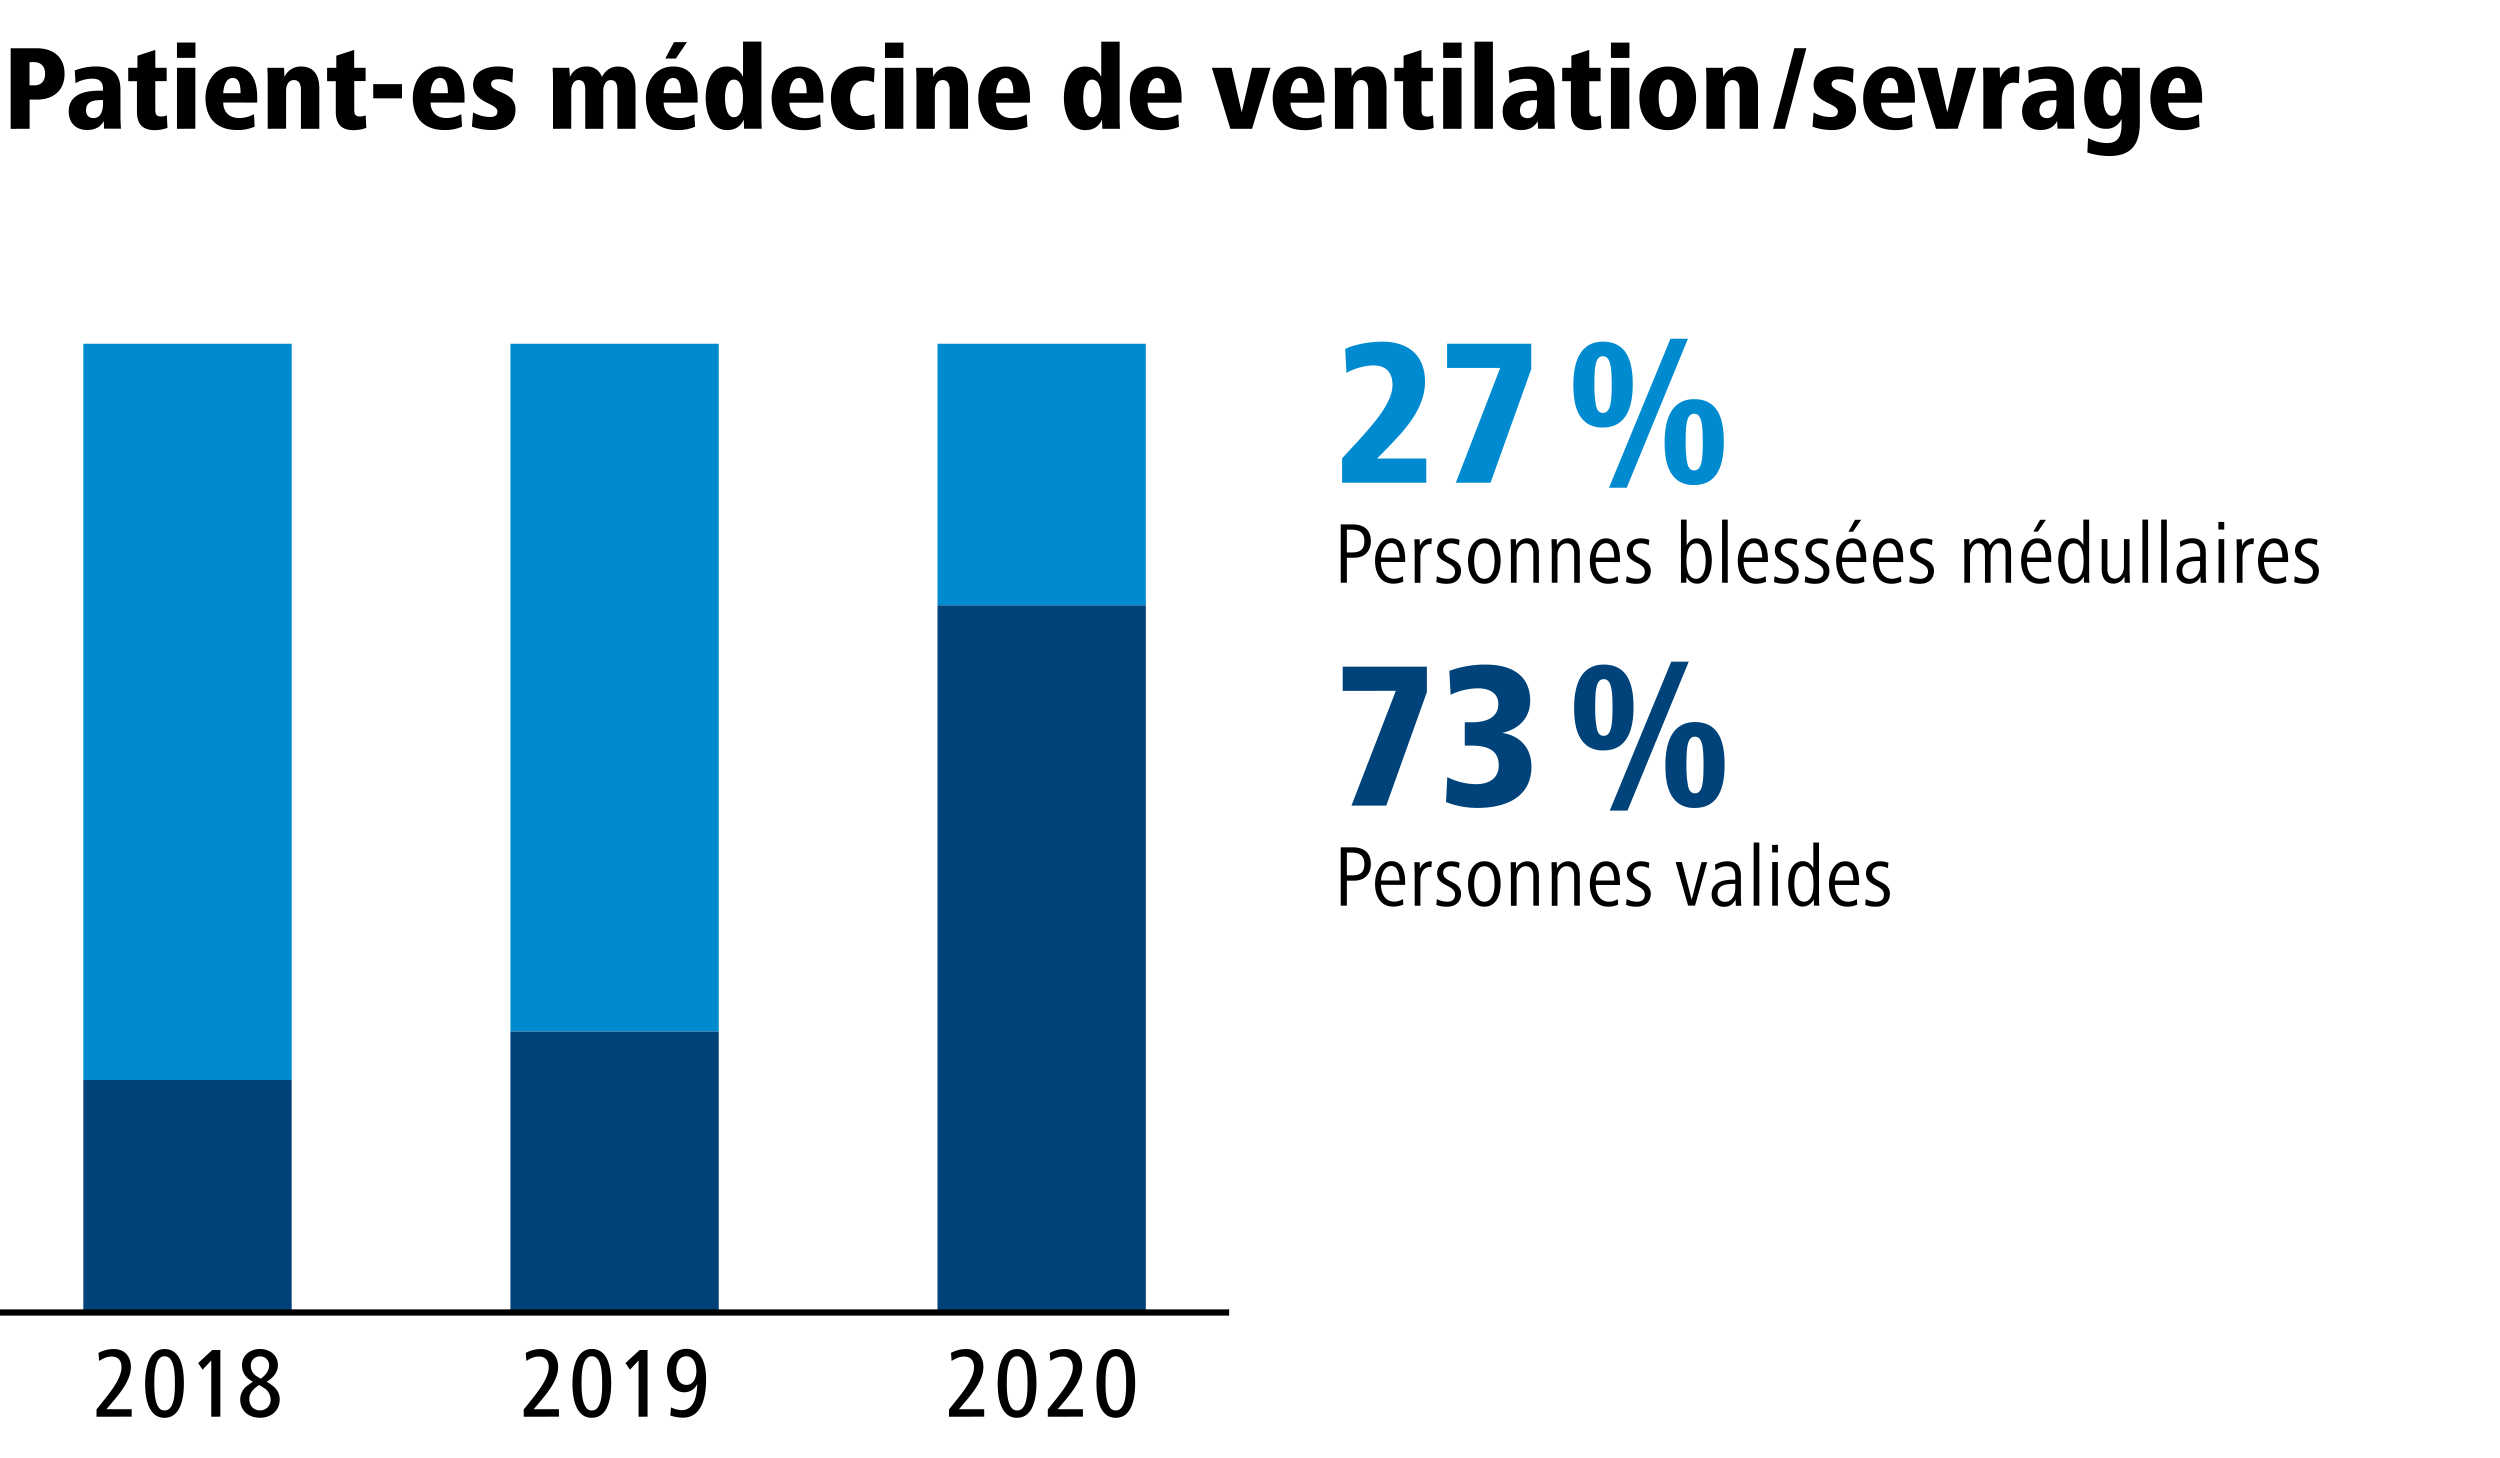 <svg id="Ebene_1" data-name="Ebene 1" xmlns="http://www.w3.org/2000/svg" xmlns:xlink="http://www.w3.org/1999/xlink" viewBox="0 0 1200 700"><rect x="0" y="0" width="1200" height="700" fill="#333333" stroke="none"/><defs><clipPath id="clip-path" transform="translate(487 207.54)"><rect x="-487" y="-207.54" width="1200" height="700" fill="none"/></clipPath></defs><polygon points="0 0 0 700 1200 700 1200 0 0 0 0 0" fill="#fff"/><polygon points="450 165 450 290.55 550 290.55 550 165 450 165 450 165" fill="#008bd0"/><polygon points="245 165 245 495.15 345 495.15 345 165 245 165 245 165" fill="#008bd0"/><polygon points="40 165 40 518.4 140 518.4 140 165 40 165 40 165" fill="#008bd0"/><polygon points="450 290.55 450 630 550 630 550 290.55 450 290.55 450 290.55" fill="#00427a"/><polygon points="245 495.15 245 630 345 630 345 495.15 245 495.15 245 495.15" fill="#00427a"/><polygon points="40 518.4 40 630 140 630 140 518.4 40 518.4 40 518.4" fill="#00427a"/><path d="M171,207.17c0-5.54-3.49-8-8.74-8h-5.71v28h2.94v-12h3.44c5,0,8.07-3,8.07-8Zm-3.11,0c0,3.91-1.93,5.46-5.76,5.46h-2.64V201.71h2.1c4,0,6.3,1.39,6.3,5.46Zm8,7.9c.12-2.86,1.59-6.93,4.91-6.93s3.82,4,4,6.93Zm11.59,2.14v-.84c0-4.54-.8-10.54-6.68-10.54-5.33,0-7.77,5.79-7.77,10.79,0,5.59,2.31,11,8.82,11a11.74,11.74,0,0,0,4.75-1l-.17-2.65a7.81,7.81,0,0,1-4.12,1.26c-4.87,0-6.42-4.41-6.42-8.06ZM200.29,206a2.88,2.88,0,0,0-.88-.12,5.58,5.58,0,0,0-4.87,3.61l-.09-3.19h-2.52c0,2.14.13,4.07.13,6.21v14.7h2.73V214.61c0-2.65,1.43-6,4.45-6a5.29,5.29,0,0,1,.8.08l.25-2.73Zm14,15.5c0-6.42-8.57-5.33-8.57-10.08,0-2.35,1.93-3.15,3.69-3.15a8.61,8.61,0,0,1,3.91.93l.25-2.61a12.36,12.36,0,0,0-4.16-.71c-3.15,0-6.59,1.72-6.59,5.75,0,6.47,8.61,5.34,8.61,10.21,0,2.73-2,3.44-3.74,3.44a11.48,11.48,0,0,1-5-1.26l-.25,2.82a13.9,13.9,0,0,0,5.17.84c3.82,0,6.68-2.19,6.68-6.18Zm19-4.83c0-5.08-1.64-10.79-7.81-10.79-5.67,0-7.82,5.84-7.82,10.79s1.81,11,7.82,11,7.81-6.09,7.81-11Zm-2.9,0c0,3.19-.71,8.61-4.91,8.61s-4.88-5.42-4.88-8.61.85-8.4,4.88-8.4c4.32,0,4.91,5.17,4.91,8.4Zm21.29,10.54v-14.4c0-3.7-1.46-6.93-5.66-6.93a6,6,0,0,0-5.3,3.44l-.08-3h-2.52c0,2.14.12,4.07.12,6.21v14.7h2.74V213.85c0-2.48,1.42-5.59,4.41-5.59,2.6,0,3.61,2.06,3.61,4.54v14.36Zm19.62,0v-14.4c0-3.7-1.47-6.93-5.67-6.93a6,6,0,0,0-5.29,3.44l-.09-3h-2.52c0,2.14.13,4.07.13,6.21v14.7h2.73V213.85c0-2.48,1.43-5.59,4.41-5.59,2.6,0,3.61,2.06,3.61,4.54v14.36Zm7.68-12.09c.13-2.86,1.6-6.93,4.92-6.93s3.82,4,3.95,6.93Zm11.6,2.14v-.84c0-4.54-.8-10.54-6.68-10.54-5.34,0-7.77,5.79-7.77,10.79,0,5.59,2.31,11,8.82,11a11.73,11.73,0,0,0,4.74-1l-.16-2.65a7.87,7.87,0,0,1-4.12,1.26c-4.87,0-6.43-4.41-6.43-8.06Zm14.78,4.24c0-6.42-8.57-5.33-8.57-10.08,0-2.35,1.93-3.15,3.7-3.15a8.57,8.57,0,0,1,3.9.93l.26-2.61a12.45,12.45,0,0,0-4.16-.71c-3.15,0-6.6,1.72-6.6,5.75,0,6.47,8.61,5.34,8.61,10.21,0,2.73-2,3.44-3.73,3.44a11.41,11.41,0,0,1-5-1.26l-.25,2.82a13.88,13.88,0,0,0,5.16.84c3.82,0,6.68-2.19,6.68-6.18Zm27.13-15.2h-2.77L325,224.31l-4.71-18.06h-3l6,20.91h3.32l5.84-20.91Zm13.44,12.68c0,2.94-1.43,6.34-4.95,6.34-2.4,0-3.57-1.63-3.57-3.78,0-4.41,4.24-4.78,7.85-4.78h.67v2.22Zm2.9,8.23c-.13-1.47-.21-2.89-.21-4.53v-9.91c0-4.12-1.81-6.89-6.51-6.89a12.09,12.09,0,0,0-5.92,1.64l.25,2.73a9,9,0,0,1,5.37-2c3.36,0,4.12,2.14,4.12,5v1.47h-1.34c-4.54,0-10,1.3-10,7,0,3.23,2,6,5.76,6a5.73,5.73,0,0,0,5.71-3.57l.17,3.1Zm8.65,0V196.88h-2.73v30.28Zm8.9,0V206.25h-2.73v20.91Zm.05-25.53V198h-2.82v3.61Zm19.82,25.53c-.13-2.31-.13-3.86-.13-6.17V196.88h-2.73v12.27c-1.05-1.81-2.47-3.32-5-3.32-5.59,0-7.06,6.3-7.06,10.79s1.47,11,7,11a5.9,5.9,0,0,0,5.25-3.49l.13,3Zm-2.77-10.54c0,3.4-.51,8.61-4.66,8.61-3.87,0-4.54-5.75-4.54-8.61s.46-8.4,4.49-8.4,4.71,5,4.71,8.4Zm10.29-1.55c.12-2.86,1.59-6.93,4.91-6.93s3.82,4,3.95,6.93Zm11.59,2.14v-.84c0-4.54-.8-10.54-6.68-10.54-5.33,0-7.77,5.79-7.77,10.79,0,5.59,2.31,11,8.82,11a11.78,11.78,0,0,0,4.75-1l-.17-2.65a7.84,7.84,0,0,1-4.12,1.26c-4.87,0-6.42-4.41-6.42-8.06Zm14.78,4.24c0-6.42-8.56-5.33-8.56-10.08,0-2.35,1.93-3.15,3.69-3.15a8.64,8.64,0,0,1,3.91.93l.25-2.61a12.45,12.45,0,0,0-4.16-.71c-3.15,0-6.59,1.72-6.59,5.75,0,6.47,8.61,5.34,8.61,10.21,0,2.73-2,3.44-3.74,3.44a11.41,11.41,0,0,1-5-1.26l-.25,2.82a13.9,13.9,0,0,0,5.17.84c3.82,0,6.67-2.19,6.67-6.18Z" transform="translate(487 207.54)"/><path d="M178.4,179.16l19.5-54.5v-12.2H157.5v11.6H183l-21.3,55.1Zm28.69-1.7a40.87,40.87,0,0,0,15.1,2.8c13.7,0,25.9-5.2,25.9-19.8,0-11.1-8-15.4-14.1-16.2,9.2-2,13.5-8.3,13.5-15.4,0-13.3-10.4-17.4-21.3-17.4a49.46,49.46,0,0,0-17.5,3l.6,11.5a31.21,31.21,0,0,1,13.2-3.1c5.1,0,9.7,2.1,9.7,7.5,0,6.7-6,8.8-12.8,8.8h-3.3v11.2h3.3c8.3,0,13,2.7,13,9.4s-5.1,9.1-10.9,9.1a31.26,31.26,0,0,1-13.8-3.4l-.6,12Zm112,.9a13,13,0,0,0,7.5,1.9c12.11,0,14.21-11.3,14.21-20.6,0-8.9-1.5-20.6-14.21-20.6-12.29,0-14.2,12.3-14.2,20.6,0,7.2,1,14.8,6.7,18.7Zm-24.89,3.2,29.39-71.5h-8.39l-29.51,71.5Zm-18.9-30.8a13,13,0,0,0,7.5,1.9c12,0,14.29-11.3,14.29-20.6,0-8.9-1.6-20.6-14.29-20.6-12.3,0-14.21,12.3-14.21,20.6,0,7.2,1,14.8,6.71,18.7Zm48,19.1a50.73,50.73,0,0,1-.81-10.2c0-8.8.51-13.6,4.1-13.6s4.1,5.2,4.1,13.6-.49,13.6-4.1,13.6c-1.7,0-2.79-1.1-3.29-3.4Zm-43.8-27.6a50.14,50.14,0,0,1-.8-10.2c0-8.8.5-13.6,4.1-13.6s4.2,5.2,4.2,13.6-.61,13.6-4.2,13.6c-1.71,0-2.81-1.1-3.3-3.4Z" transform="translate(487 207.54)" fill="#00427a"/><path d="M171,52.17c0-5.54-3.49-8-8.74-8h-5.71v28h2.94v-12h3.44c5,0,8.07-3,8.07-8Zm-3.11,0c0,3.91-1.93,5.46-5.76,5.46h-2.64V46.71h2.1c4,0,6.3,1.39,6.3,5.46Zm8,7.9c.12-2.86,1.59-6.93,4.91-6.93s3.82,4,4,6.93Zm11.59,2.14v-.84c0-4.54-.8-10.54-6.68-10.54-5.33,0-7.77,5.79-7.77,10.79,0,5.59,2.31,11,8.82,11a11.74,11.74,0,0,0,4.75-1L186.39,69a7.81,7.81,0,0,1-4.12,1.26c-4.87,0-6.42-4.41-6.42-8.06ZM200.29,51a2.88,2.88,0,0,0-.88-.12,5.58,5.58,0,0,0-4.87,3.61l-.09-3.19h-2.52c0,2.14.13,4.07.13,6.21v14.7h2.73V59.61c0-2.65,1.43-6,4.45-6a5.29,5.29,0,0,1,.8.08l.25-2.73Zm14,15.5c0-6.42-8.57-5.33-8.57-10.08,0-2.35,1.93-3.15,3.69-3.15a8.61,8.61,0,0,1,3.91.93l.25-2.61a12.36,12.36,0,0,0-4.16-.71c-3.15,0-6.59,1.72-6.59,5.75,0,6.47,8.61,5.34,8.61,10.21,0,2.73-2,3.44-3.74,3.44a11.48,11.48,0,0,1-5-1.26l-.25,2.82a13.9,13.9,0,0,0,5.17.84c3.82,0,6.68-2.19,6.68-6.18Zm19-4.83c0-5.08-1.64-10.79-7.81-10.79-5.67,0-7.82,5.84-7.82,10.79s1.81,11,7.82,11,7.81-6.09,7.81-11Zm-2.9,0c0,3.19-.71,8.61-4.91,8.61s-4.88-5.42-4.88-8.61.85-8.4,4.88-8.4c4.32,0,4.91,5.17,4.91,8.4Zm21.29,10.54V57.76c0-3.7-1.46-6.93-5.66-6.93a6,6,0,0,0-5.3,3.44l-.08-3h-2.52c0,2.14.12,4.07.12,6.21v14.7h2.74V58.85c0-2.48,1.42-5.59,4.41-5.59,2.6,0,3.61,2.06,3.61,4.54V72.16Zm19.62,0V57.76c0-3.7-1.47-6.93-5.67-6.93a6,6,0,0,0-5.29,3.44l-.09-3h-2.52c0,2.14.13,4.07.13,6.21v14.7h2.73V58.85c0-2.48,1.43-5.59,4.41-5.59,2.6,0,3.61,2.06,3.61,4.54V72.16Zm7.68-12.09c.13-2.86,1.6-6.93,4.92-6.93s3.82,4,3.95,6.93Zm11.6,2.14v-.84c0-4.54-.8-10.54-6.68-10.54-5.34,0-7.77,5.79-7.77,10.79,0,5.59,2.31,11,8.82,11a11.73,11.73,0,0,0,4.74-1L289.46,69a7.87,7.87,0,0,1-4.12,1.26c-4.87,0-6.43-4.41-6.43-8.06Zm14.78,4.24c0-6.42-8.57-5.33-8.57-10.08,0-2.35,1.93-3.15,3.7-3.15a8.57,8.57,0,0,1,3.9.93l.26-2.61a12.45,12.45,0,0,0-4.16-.71c-3.15,0-6.6,1.72-6.6,5.75,0,6.47,8.61,5.34,8.61,10.21,0,2.73-2,3.44-3.73,3.44a11.41,11.41,0,0,1-5-1.26l-.25,2.82a13.88,13.88,0,0,0,5.16.84c3.82,0,6.68-2.19,6.68-6.18Zm29.31-4.83c0-4.49-1.3-10.79-7-10.79-2.52,0-4,1.51-5.08,3.32V41.88h-2.73V72.16h2.56l.09-2.85a5.47,5.47,0,0,0,5.12,3.32c5.54,0,7-6.6,7-11Zm-2.94,0c0,2.86-.67,8.61-4.53,8.61-4.16,0-4.71-5.21-4.71-8.61s.8-8.4,4.71-8.4,4.53,5.5,4.53,8.4Zm10.59,10.54V41.88h-2.73V72.16Zm7.68-12.09c.13-2.86,1.6-6.93,4.92-6.93s3.82,4,3.95,6.93Zm11.6,2.14v-.84c0-4.54-.8-10.54-6.68-10.54-5.34,0-7.77,5.79-7.77,10.79,0,5.59,2.31,11,8.82,11a11.73,11.73,0,0,0,4.74-1L360.48,69a7.87,7.87,0,0,1-4.12,1.26c-4.87,0-6.43-4.41-6.43-8.06Zm14.78,4.24c0-6.42-8.57-5.33-8.57-10.08,0-2.35,1.93-3.15,3.7-3.15a8.57,8.57,0,0,1,3.9.93l.26-2.61a12.45,12.45,0,0,0-4.16-.71c-3.15,0-6.6,1.72-6.6,5.75,0,6.47,8.61,5.34,8.61,10.21,0,2.73-2,3.44-3.73,3.44a11.41,11.41,0,0,1-5-1.26l-.25,2.82a13.88,13.88,0,0,0,5.16.84c3.82,0,6.68-2.19,6.68-6.18Zm14.74,0c0-6.42-8.57-5.33-8.57-10.08,0-2.35,1.94-3.15,3.7-3.15a8.64,8.64,0,0,1,3.91.93l.25-2.61a12.45,12.45,0,0,0-4.16-.71c-3.15,0-6.59,1.72-6.59,5.75,0,6.47,8.61,5.34,8.61,10.21,0,2.73-2,3.44-3.74,3.44a11.41,11.41,0,0,1-5-1.26l-.25,2.82a13.88,13.88,0,0,0,5.16.84c3.83,0,6.68-2.19,6.68-6.18Zm6.09-6.38c.13-2.86,1.6-6.93,4.91-6.93s3.83,4,3.95,6.93Zm11.59,2.14v-.84c0-4.54-.8-10.54-6.68-10.54-5.33,0-7.77,5.79-7.77,10.79,0,5.59,2.31,11,8.82,11a11.74,11.74,0,0,0,4.75-1L407.68,69a7.81,7.81,0,0,1-4.11,1.26c-4.88,0-6.43-4.41-6.43-8.06Zm-2.39-20.29H403.4l-3.15,5.72h2.18l3.91-5.72Zm8.52,18.15c.13-2.86,1.6-6.93,4.92-6.93s3.82,4,4,6.93Zm11.6,2.14v-.84c0-4.54-.8-10.54-6.68-10.54-5.33,0-7.77,5.79-7.77,10.79,0,5.59,2.31,11,8.82,11a11.73,11.73,0,0,0,4.74-1L425.41,69a7.87,7.87,0,0,1-4.12,1.26c-4.87,0-6.43-4.41-6.43-8.06Zm14.78,4.24c0-6.42-8.57-5.33-8.57-10.08,0-2.35,1.93-3.15,3.7-3.15a8.64,8.64,0,0,1,3.91.93l.25-2.61a12.45,12.45,0,0,0-4.16-.71c-3.15,0-6.59,1.72-6.59,5.75,0,6.47,8.61,5.34,8.61,10.21,0,2.73-2,3.44-3.74,3.44a11.41,11.41,0,0,1-5-1.26l-.25,2.82a13.88,13.88,0,0,0,5.16.84c3.83,0,6.68-2.19,6.68-6.18Zm37,5.71V57.51c0-4.16-1.43-6.68-5.25-6.68-2.14,0-3.74,1.43-5,3.44a4.76,4.76,0,0,0-4.83-3.44,5.42,5.42,0,0,0-4.87,3.44l-.08-3h-2.52c.12,2.64.12,4.2.12,6.21v14.7h2.73V58.81c0-2.4,1.47-5.55,3.95-5.55,2.77,0,3.23,2.31,3.23,4.54V72.16h2.69V58.81c0-2.4,1.39-5.55,3.95-5.55,2.77,0,3.23,2.31,3.23,4.54V72.16Zm7.69-12.09c.12-2.86,1.59-6.93,4.91-6.93s3.82,4,4,6.93Zm11.59,2.14v-.84c0-4.54-.8-10.54-6.68-10.54-5.33,0-7.77,5.79-7.77,10.79,0,5.59,2.31,11,8.82,11a11.74,11.74,0,0,0,4.75-1L496.47,69a7.81,7.81,0,0,1-4.12,1.26c-4.87,0-6.42-4.41-6.42-8.06Zm-2.39-20.29h-2.94L489,47.64h2.18l3.91-5.72Zm20.7,30.24c-.12-2.31-.12-3.86-.12-6.17V41.88H513V54.15c-1-1.81-2.47-3.32-5-3.32-5.59,0-7.06,6.3-7.06,10.79s1.47,11,7,11a5.92,5.92,0,0,0,5.25-3.49l.12,3Zm-2.77-10.54c0,3.4-.5,8.61-4.66,8.61-3.87,0-4.54-5.75-4.54-8.61s.46-8.4,4.49-8.4,4.71,5,4.71,8.4Zm22.22,10.54c0-2.14-.17-4.07-.17-6.21V51.25h-2.69V64.56c0,2.44-1.43,5.63-4.41,5.63-2.56,0-3.53-2.14-3.53-4.58V51.25h-2.73V65.61c0,3.7,1.47,7,5.67,7a5.92,5.92,0,0,0,5.25-3.45l.09,3Zm8.73,0V41.88h-2.73V72.16Zm9,0V41.88h-2.73V72.16Zm16-8.23c0,2.94-1.43,6.34-5,6.34-2.39,0-3.57-1.63-3.57-3.78,0-4.41,4.24-4.78,7.86-4.78H569v2.22Zm2.9,8.23c-.13-1.47-.21-2.89-.21-4.53V57.72c0-4.12-1.81-6.89-6.51-6.89a12.13,12.13,0,0,0-5.93,1.64l.26,2.73a9,9,0,0,1,5.37-2c3.36,0,4.12,2.14,4.12,5v1.47h-1.35c-4.53,0-10,1.3-10,7,0,3.23,2,6,5.75,6a5.72,5.72,0,0,0,5.71-3.57l.17,3.1Zm8.65,0V51.25h-2.73V72.16Zm0-25.53V43h-2.81v3.61ZM594.91,51a2.88,2.88,0,0,0-.88-.12,5.59,5.59,0,0,0-4.87,3.61l-.08-3.19h-2.52c0,2.14.12,4.07.12,6.21v14.7h2.73V59.61c0-2.65,1.43-6,4.45-6a5.29,5.29,0,0,1,.8.08l.25-2.73Zm4.79,9.12c.13-2.86,1.6-6.93,4.92-6.93s3.82,4,3.94,6.93Zm11.59,2.14v-.84c0-4.54-.79-10.54-6.67-10.54-5.34,0-7.77,5.79-7.77,10.79,0,5.59,2.31,11,8.82,11a11.73,11.73,0,0,0,4.74-1L610.24,69a7.81,7.81,0,0,1-4.11,1.26c-4.87,0-6.43-4.41-6.43-8.06Zm14.79,4.24c0-6.42-8.57-5.33-8.57-10.08,0-2.35,1.93-3.15,3.7-3.15a8.6,8.6,0,0,1,3.9.93l.25-2.61a12.34,12.34,0,0,0-4.15-.71c-3.15,0-6.6,1.72-6.6,5.75,0,6.47,8.61,5.34,8.61,10.21,0,2.73-2,3.44-3.74,3.44a11.4,11.4,0,0,1-5-1.26l-.26,2.82a14,14,0,0,0,5.17.84c3.82,0,6.68-2.19,6.68-6.18Z" transform="translate(487 207.54)"/><path d="M197.6,24.16V12.56H174l5.1-5.2c7.7-8,17.9-18.4,17.9-31.7s-8.8-19.2-20.4-19.2c-7.5,0-14.6,1.8-17.9,3.5l.6,11.5a28.32,28.32,0,0,1,12.9-3.6c5.6,0,9.2,2.9,9.2,9.4,0,8.6-9.2,18.8-17,27.4l-7.2,7.8v11.7Zm30.86,0L248-30.34v-12.2h-40.4v11.6h25.5l-21.3,55.1Zm90.26-.8a13,13,0,0,0,7.5,1.9c12.1,0,14.2-11.3,14.2-20.6,0-8.9-1.5-20.6-14.2-20.6-12.3,0-14.19,12.3-14.19,20.6,0,7.2,1,14.8,6.69,18.7Zm-24.89,3.2,29.39-71.5h-8.39l-29.51,71.5ZM274.92-4.24a13,13,0,0,0,7.5,1.9c12,0,14.3-11.3,14.3-20.6,0-8.9-1.6-20.6-14.3-20.6-12.3,0-14.2,12.3-14.2,20.6,0,7.2,1,14.8,6.7,18.7Zm48,19.1a50.88,50.88,0,0,1-.8-10.2c0-8.8.5-13.6,4.1-13.6s4.1,5.2,4.1,13.6-.49,13.6-4.1,13.6c-1.69,0-2.8-1.1-3.3-3.4Zm-43.8-27.6a50.88,50.88,0,0,1-.8-10.2c0-8.8.51-13.6,4.1-13.6s4.2,5.2,4.2,13.6-.59,13.6-4.2,13.6c-1.7,0-2.8-1.1-3.3-3.4Z" transform="translate(487 207.54)" fill="#008bd0"/><g clip-path="url(#clip-path)"><line y1="630" x2="590" y2="630" fill="none" stroke="#000" stroke-width="3"/></g><path d="M-423.79,472.46v-3.6h-12.09l3.65-4.32c3.69-4.46,8.06-10.08,8.06-16,0-4.46-2.54-8.54-8.21-8.54a15,15,0,0,0-7.34,1.87l.29,3.84c1.92-1.15,3.69-2.11,5.95-2.11,3.21,0,4.8,1.92,4.8,5.18,0,4.8-4.37,10.66-8,15.22l-4,5v3.5Zm12.25-.24A7.46,7.46,0,0,0-408,473c8.06,0,9.26-10.27,9.26-16.51S-399.73,440-408,440c-8,0-9.32,10.56-9.32,16.51,0,5.28.77,13,5.76,15.74Zm.82-4.08c-2-2.64-2.21-7.72-2.21-11.66,0-5,.24-13,4.95-13s4.94,8.11,4.94,13-.24,13-4.94,13a3.26,3.26,0,0,1-2.74-1.3Zm29.48,4.32v-32h-3.89l-6.77,6.29,2.16,3.16,4.13-4.41v27Zm13.33-15.16a8.31,8.31,0,0,0-3.79,6.81c0,5.43,3.93,8.88,9.5,8.88,5.38,0,9.46-3.45,9.46-8.83,0-4.37-3-6.53-6.24-8.45,2.88-1.82,5.37-4.27,5.37-8,0-4.85-4-7.73-8.59-7.73s-8.64,2.93-8.64,7.73c0,3.84,1.92,6.24,5.23,8-.81.53-1.58,1.06-2.3,1.59Zm4.22-4.18a5.92,5.92,0,0,1-2.92-5.18,4.31,4.31,0,0,1,4.41-4.42,4.22,4.22,0,0,1,4.37,4.42c0,2.68-2,4.89-4,6.28-.63-.33-1.25-.72-1.83-1.1Zm3.08,5.38a6.51,6.51,0,0,1,3.5,5.56,5,5,0,0,1-5.09,5.38c-3.21,0-5.13-2.4-5.13-5.42,0-3.27,2.44-5.24,4.75-6.77.67.38,1.34.81,2,1.25Z" transform="translate(487 207.54)"/><path d="M-218.71,472.46v-3.6H-230.8l3.65-4.32c3.69-4.46,8.06-10.08,8.06-16,0-4.46-2.54-8.54-8.21-8.54a15,15,0,0,0-7.34,1.87l.29,3.84c1.92-1.15,3.69-2.11,5.95-2.11,3.21,0,4.8,1.92,4.8,5.18,0,4.8-4.37,10.66-8,15.22l-4,5v3.5Zm12.25-.24a7.44,7.44,0,0,0,3.55.77c8.07,0,9.27-10.27,9.27-16.51s-1-16.51-9.27-16.51c-8,0-9.31,10.56-9.31,16.51,0,5.28.77,13,5.76,15.74Zm.82-4.08c-2-2.64-2.21-7.72-2.21-11.66,0-5,.24-13,4.94-13s4.95,8.11,4.95,13-.24,13-4.95,13a3.26,3.26,0,0,1-2.73-1.3Zm29.47,4.32v-32H-180l-6.77,6.29,2.16,3.16,4.13-4.41v27Zm11-.52a20.08,20.08,0,0,0,6,1c9.51,0,11.09-11,11.09-18.38,0-6.34-1.63-14.64-9.46-14.64-5.9,0-9.31,4.85-9.31,10.51,0,5.14,2.64,10.32,8.4,10.32a6.71,6.71,0,0,0,6.14-4c-.14,5-1.15,12.57-7.44,12.57a12.22,12.22,0,0,1-5.18-1.34l-.29,3.94Zm3.84-17a9.37,9.37,0,0,1-1.1-4.56c0-3.21,1.1-6.91,4.94-6.91,3.65,0,4.75,4.18,4.75,7.15s-1.29,6.58-4.75,6.58a4.16,4.16,0,0,1-3.84-2.26Z" transform="translate(487 207.54)"/><path d="M-14.59,472.46v-3.6H-26.68l3.64-4.32c3.7-4.46,8.07-10.08,8.07-16,0-4.46-2.55-8.54-8.21-8.54a15,15,0,0,0-7.34,1.87l.29,3.84c1.91-1.15,3.69-2.11,5.95-2.11,3.21,0,4.8,1.92,4.8,5.18,0,4.8-4.37,10.66-8,15.22l-4,5v3.5Zm12.25-.24a7.44,7.44,0,0,0,3.55.77c8.07,0,9.27-10.27,9.27-16.51S9.47,440,1.21,440c-8,0-9.31,10.56-9.31,16.51,0,5.28.77,13,5.76,15.74Zm.82-4.08c-2-2.64-2.21-7.72-2.21-11.66,0-5,.24-13,4.94-13s5,8.11,5,13-.24,13-4.95,13a3.26,3.26,0,0,1-2.73-1.3Zm34.32,4.32v-3.6H20.71l3.64-4.32c3.7-4.46,8.07-10.08,8.07-16,0-4.46-2.55-8.54-8.21-8.54a15,15,0,0,0-7.34,1.87l.28,3.84c1.92-1.15,3.7-2.11,6-2.11,3.21,0,4.8,1.92,4.8,5.18,0,4.8-4.37,10.66-8,15.22l-4,5v3.5Zm12.25-.24a7.44,7.44,0,0,0,3.55.77c8.07,0,9.27-10.27,9.27-16.51S56.86,440,48.6,440c-8,0-9.31,10.56-9.31,16.51,0,5.28.77,13,5.76,15.74Zm.82-4.08c-2-2.64-2.21-7.72-2.21-11.66,0-5,.24-13,4.94-13s4.95,8.11,4.95,13-.24,13-4.95,13a3.26,3.26,0,0,1-2.73-1.3Z" transform="translate(487 207.54)"/><path d="M-472.78-145.72v-14h3.43c7.71,0,13.34-4.18,13.34-12.36s-5.57-12.29-13.29-12.29h-12.58v38.68Zm-.05-32h2.08c3.43,0,5.4,2.09,5.4,5.57,0,3.25-1.63,5.57-5.16,5.57h-2.32v-11.14Zm35.29,18.22v1.74c0,3.07-.92,6.9-4.58,6.9-2.26,0-3.59-1.45-3.59-3.77,0-3.83,2.95-4.87,7.19-4.87Zm8.59,13.74c-.06-1.8-.23-3.48-.23-6.44v-12.23c0-6.5-2.79-11.2-11.66-11.2a28.23,28.23,0,0,0-10.27,1.92l.35,6.09a16.56,16.56,0,0,1,8.18-2.15c3.71,0,5,2,5,4.76v1h-2c-6.55,0-14.44,1.74-14.44,9.86,0,5.57,3.42,9,8.76,9,3.71,0,6.44-1.28,8.06-4.29l.18,3.65Zm22-6.44a6.28,6.28,0,0,1-2.67.58c-2.5,0-2.84-1.21-2.84-3.53v-13.46H-407V-175h-5.45v-8.58l-8.59,2.78v5.8h-4.41v6.44h4.18v14.73c0,5.63,2.61,8.76,8.41,8.76a17.87,17.87,0,0,0,6.26-1.1l-.34-6Zm13.71,6.44V-175h-8.81v29.29Zm.06-34v-7.36h-8.87v7.36Zm13.34,16.94c.18-3.77,1.51-7.31,4.59-7.31,3.36,0,3.71,4.18,3.71,7.31Zm16.3,4.52v-2.43c0-7.54-2.43-14.91-11.71-14.91-8.47,0-13.11,7.19-13.11,15.08,0,9.4,5,15.43,15.25,15.43a19.69,19.69,0,0,0,8.35-1.62l-.34-6a14.3,14.3,0,0,1-7.08,1.86c-5.34,0-7.66-3.48-7.66-7.43Zm13.86,12.53V-164c0-2.32,1-5.1,3.77-5.1,2.61,0,3.36,2.32,3.36,4.64v18.73h8.82v-19.37c0-5.86-2.32-10.5-8.64-10.5a8.39,8.39,0,0,0-8.07,5l-.23-4.41h-8c.11,2.09.17,4.12.17,6.15v23.14Zm38.23-6.44a6.28,6.28,0,0,1-2.67.58c-2.49,0-2.84-1.21-2.84-3.53v-13.46h5.45V-175H-317v-8.58l-8.58,2.78v5.8H-330v6.44h4.18v14.73c0,5.63,2.61,8.76,8.41,8.76a17.91,17.91,0,0,0,6.26-1.1l-.35-6Zm17.4-8.12v-6.84h-13.8v6.84Zm13.74-2.49c.17-3.77,1.5-7.31,4.58-7.31,3.36,0,3.71,4.18,3.71,7.31Zm16.29,4.52v-2.43c0-7.54-2.43-14.91-11.71-14.91-8.47,0-13.11,7.19-13.11,15.08,0,9.4,5.05,15.43,15.25,15.43a19.77,19.77,0,0,0,8.36-1.62l-.35-6a14.3,14.3,0,0,1-7.08,1.86c-5.33,0-7.65-3.48-7.65-7.43Zm3.53,11.55a28.39,28.39,0,0,0,9.4,1.62c5.85,0,11.54-2.78,11.54-9.8,0-9.05-11.72-7.83-11.72-12.3,0-1.85,1.74-2.26,3.31-2.26a14.49,14.49,0,0,1,6.9,1.68l.35-6.61a22.49,22.49,0,0,0-7.31-1.22c-5.1,0-11.89,2.09-11.89,8.82,0,8.93,11.66,8.58,11.66,12.82,0,1.79-1.28,2.61-3.37,2.61a16.46,16.46,0,0,1-8.29-2.21l-.58,6.85Zm47.68,1V-164c0-2.14,1-5.1,3.53-5.1,2.73,0,3.19,2.43,3.19,4.64v18.73h8.65V-164c0-2.14,1-5.1,3.59-5.1,2.73,0,3.19,2.43,3.19,4.64v18.73h8.7v-19.49c0-5.74-2.32-10.38-8.35-10.38-3.42,0-6,1.68-7.77,5a7.4,7.4,0,0,0-7.43-5,8.31,8.31,0,0,0-7.94,5l-.29-4.41h-8c.12,2,.18,4.12.18,6.15v23.14Zm44.37-17.05c.18-3.77,1.51-7.31,4.58-7.31,3.37,0,3.72,4.18,3.72,7.31Zm16.3,4.52v-2.43c0-7.54-2.44-14.91-11.72-14.91-8.46,0-13.1,7.19-13.1,15.08,0,9.4,5,15.43,15.25,15.43a19.72,19.72,0,0,0,8.35-1.62l-.35-6a14.26,14.26,0,0,1-7.07,1.86c-5.34,0-7.66-3.48-7.66-7.43Zm-10.44-21.17,5.34-7.88h-6.21l-4.23,7.88Zm41.23,33.7c-.17-2.26-.17-4-.17-6.26v-35.56h-8.82v16.88c-1.62-3.19-4-4.93-7.77-4.93-7.95,0-10.15,8.59-10.15,15.08,0,6.27,2.26,15.43,10.21,15.43,3.88,0,6.55-1.68,8.06-5l.17,4.35ZM-137-152.33c-1.68-2-2-5.92-2-8.12,0-2.78.52-8.87,4.24-8.87,3.88,0,4.4,5.85,4.4,8.87s-.34,9.16-4.35,9.16a2.8,2.8,0,0,1-2.26-1Zm28.91-10.44c.17-3.77,1.51-7.31,4.58-7.31,3.36,0,3.71,4.18,3.71,7.31Zm16.3,4.52v-2.43c0-7.54-2.44-14.91-11.72-14.91-8.47,0-13.11,7.19-13.11,15.08,0,9.4,5,15.43,15.26,15.43A19.72,19.72,0,0,0-93-146.7l-.35-6a14.3,14.3,0,0,1-7.08,1.86c-5.33,0-7.65-3.48-7.65-7.43Zm24.39,5.4a10.81,10.81,0,0,1-4.7,1c-4.7,0-6.84-4.52-6.84-8.7s2.14-8.35,6.79-8.35a9.81,9.81,0,0,1,4.63.93l.35-6.67a18.6,18.6,0,0,0-6.26-1c-8.59,0-14.73,6.15-14.73,15.08,0,8.64,4.35,15.43,14.21,15.43a18.78,18.78,0,0,0,6.9-1.16l-.35-6.61Zm14,7.13V-175h-8.81v29.29Zm.06-34v-7.36h-8.87v7.36Zm15.06,34V-164c0-2.32,1-5.1,3.77-5.1,2.61,0,3.36,2.32,3.36,4.64v18.73h8.82v-19.37c0-5.86-2.32-10.5-8.65-10.5a8.37,8.37,0,0,0-8.06,5l-.23-4.41h-8c.11,2.09.17,4.12.17,6.15v23.14Zm29.38-17.05c.17-3.77,1.51-7.31,4.58-7.31,3.36,0,3.71,4.18,3.71,7.31Zm16.3,4.52v-2.43c0-7.54-2.44-14.91-11.72-14.91-8.47,0-13.11,7.19-13.11,15.08,0,9.4,5,15.43,15.26,15.43a19.72,19.72,0,0,0,8.35-1.62l-.35-6a14.3,14.3,0,0,1-7.08,1.86c-5.33,0-7.65-3.48-7.65-7.43Zm43.21,12.53c-.18-2.26-.18-4-.18-6.26v-35.56H41.6v16.88c-1.63-3.19-4-4.93-7.78-4.93-7.94,0-10.15,8.59-10.15,15.08,0,6.27,2.27,15.43,10.21,15.43,3.89,0,6.56-1.68,8.06-5l.18,4.35Zm-15.66-6.61c-1.69-2-2-5.92-2-8.12,0-2.78.52-8.87,4.23-8.87,3.89,0,4.41,5.85,4.41,8.87s-.35,9.16-4.35,9.16a2.78,2.78,0,0,1-2.26-1Zm28.9-10.44c.18-3.77,1.51-7.31,4.58-7.31,3.37,0,3.72,4.18,3.72,7.31Zm16.3,4.52v-2.43c0-7.54-2.43-14.91-11.72-14.91-8.46,0-13.1,7.19-13.1,15.08,0,9.4,5,15.43,15.25,15.43a19.72,19.72,0,0,0,8.35-1.62l-.34-6a14.33,14.33,0,0,1-7.08,1.86c-5.34,0-7.66-3.48-7.66-7.43ZM114-145.72,122.82-175H114l-5,21.35L104.14-175H94.69l8.87,29.29Zm18.43-17.05c.17-3.77,1.51-7.31,4.58-7.31,3.37,0,3.71,4.18,3.71,7.31Zm16.3,4.52v-2.43c0-7.54-2.44-14.91-11.72-14.91-8.47,0-13.11,7.19-13.11,15.08,0,9.4,5,15.43,15.26,15.43a19.72,19.72,0,0,0,8.35-1.62l-.35-6a14.29,14.29,0,0,1-7.07,1.86c-5.34,0-7.66-3.48-7.66-7.43Zm13.85,12.53V-164c0-2.32,1-5.1,3.77-5.1,2.61,0,3.37,2.32,3.37,4.64v18.73h8.81v-19.37c0-5.86-2.32-10.5-8.64-10.5a8.37,8.37,0,0,0-8.06,5L161.6-175h-8c.12,2.09.18,4.12.18,6.15v23.14Zm38.24-6.44a6.28,6.28,0,0,1-2.67.58c-2.5,0-2.84-1.21-2.84-3.53v-13.46h5.45V-175h-5.45v-8.58l-8.59,2.78v5.8h-4.4v6.44h4.17v14.73c0,5.63,2.61,8.76,8.41,8.76a17.87,17.87,0,0,0,6.26-1.1l-.34-6Zm13.71,6.44V-175h-8.81v29.29Zm.06-34v-7.36h-8.87v7.36Zm15,34v-41.82h-8.82v41.82Zm21.17-13.74v1.74c0,3.07-.93,6.9-4.58,6.9-2.26,0-3.6-1.45-3.6-3.77,0-3.83,3-4.87,7.19-4.87Zm8.59,13.74c-.06-1.8-.24-3.48-.24-6.44v-12.23c0-6.5-2.78-11.2-11.65-11.2a28.23,28.23,0,0,0-10.27,1.92l.35,6.09a16.53,16.53,0,0,1,8.18-2.15c3.71,0,5,2,5,4.76v1h-2c-6.55,0-14.44,1.74-14.44,9.86,0,5.57,3.42,9,8.76,9,3.71,0,6.43-1.28,8.06-4.29l.17,3.65Zm22-6.44a6.28,6.28,0,0,1-2.67.58c-2.49,0-2.84-1.21-2.84-3.53v-13.46h5.45V-175h-5.45v-8.58l-8.58,2.78v5.8h-4.41v6.44h4.18v14.73c0,5.63,2.61,8.76,8.41,8.76a17.91,17.91,0,0,0,6.26-1.1l-.35-6Zm13.72,6.44V-175h-8.82v29.29Zm.06-34v-7.36h-8.88v7.36Zm12.41,33.47a15.2,15.2,0,0,0,6,1.16c8.93,0,13.57-7.13,13.57-15.43,0-8.58-4.47-15.08-13.57-15.08-8.53,0-13.63,7-13.63,15.08,0,6.56,2.49,11.83,7.59,14.27Zm3.72-6.09c-1.74-2-2.09-5.8-2.09-8.18,0-2.84.52-8.87,4.41-8.87s4.35,5.86,4.35,8.87c0,2.79-.47,9.17-4.35,9.17a3,3,0,0,1-2.32-1Zm29.63,6.61V-164c0-2.32,1-5.1,3.77-5.1,2.61,0,3.36,2.32,3.36,4.64v18.73h8.82v-19.37c0-5.86-2.32-10.5-8.64-10.5a8.39,8.39,0,0,0-8.07,5l-.23-4.41h-8c.11,2.09.17,4.12.17,6.15v23.14Zm28.84,0,10.32-38.68h-5.74l-10.26,38.68Zm13.22-1a28.38,28.38,0,0,0,9.39,1.62c5.86,0,11.55-2.78,11.55-9.8,0-9.05-11.72-7.83-11.72-12.3,0-1.85,1.74-2.26,3.31-2.26a14.49,14.49,0,0,1,6.9,1.68l.35-6.61a22.49,22.49,0,0,0-7.31-1.22c-5.11,0-11.89,2.09-11.89,8.82,0,8.93,11.66,8.58,11.66,12.82,0,1.79-1.28,2.61-3.37,2.61a16.44,16.44,0,0,1-8.29-2.21L383-146.7Zm32.91-16.07c.17-3.77,1.51-7.31,4.58-7.31,3.36,0,3.71,4.18,3.71,7.31Zm16.3,4.52v-2.43c0-7.54-2.44-14.91-11.72-14.91-8.47,0-13.11,7.19-13.11,15.08,0,9.4,5.05,15.43,15.26,15.43A19.72,19.72,0,0,0,431-146.7l-.35-6a14.3,14.3,0,0,1-7.08,1.86c-5.33,0-7.65-3.48-7.65-7.43Zm20.52,12.53L461.52-175h-8.81l-5,21.35L442.85-175h-9.46l8.88,29.29Zm21.14,0v-13c0-3.83.81-9.11,5.74-9.11a12.55,12.55,0,0,1,2.49.35l.35-8a10.87,10.87,0,0,0-1.39-.12c-4,0-6.38,2.21-8,5.69l-.17-5.11h-8c.11,2.09.17,4.12.17,6.15v23.14Zm26.28-13.74v1.74c0,3.07-.93,6.9-4.58,6.9-2.26,0-3.6-1.45-3.6-3.77,0-3.83,3-4.87,7.2-4.87Zm8.59,13.74c-.06-1.8-.24-3.48-.24-6.44v-12.23c0-6.5-2.78-11.2-11.65-11.2a28.23,28.23,0,0,0-10.27,1.92l.35,6.09a16.53,16.53,0,0,1,8.18-2.15c3.71,0,5,2,5,4.76v1h-2c-6.55,0-14.44,1.74-14.44,9.86,0,5.57,3.42,9,8.76,9,3.71,0,6.44-1.28,8.06-4.29l.17,3.65Zm6.14,11.37a34.51,34.51,0,0,0,10.56,1.74c10.85,0,14.73-5.8,14.73-16.07V-175h-8.64v4.35a8.26,8.26,0,0,0-8.06-4.93c-7.66,0-10,8.41-10,15.08s2.5,14.79,10.33,14.79a7.75,7.75,0,0,0,7.6-4.81v2.09c0,4.87-.58,9.57-7.08,9.57a19.55,19.55,0,0,1-9-2.44l-.35,7Zm9.75-18.5c-1.63-1.86-2-5.34-2-7.66,0-2.78.52-8.87,4.29-8.87s4.35,5.8,4.35,8.81-.35,8.65-4.35,8.65a2.92,2.92,0,0,1-2.32-.93Zm29.07-9.92c.17-3.77,1.5-7.31,4.58-7.31,3.36,0,3.71,4.18,3.71,7.31ZM570-158.25v-2.43c0-7.54-2.43-14.91-11.71-14.91-8.47,0-13.11,7.19-13.11,15.08,0,9.4,5.05,15.43,15.25,15.43a19.77,19.77,0,0,0,8.36-1.62l-.35-6a14.3,14.3,0,0,1-7.08,1.86c-5.33,0-7.65-3.48-7.65-7.43Z" transform="translate(487 207.54)"/></svg>